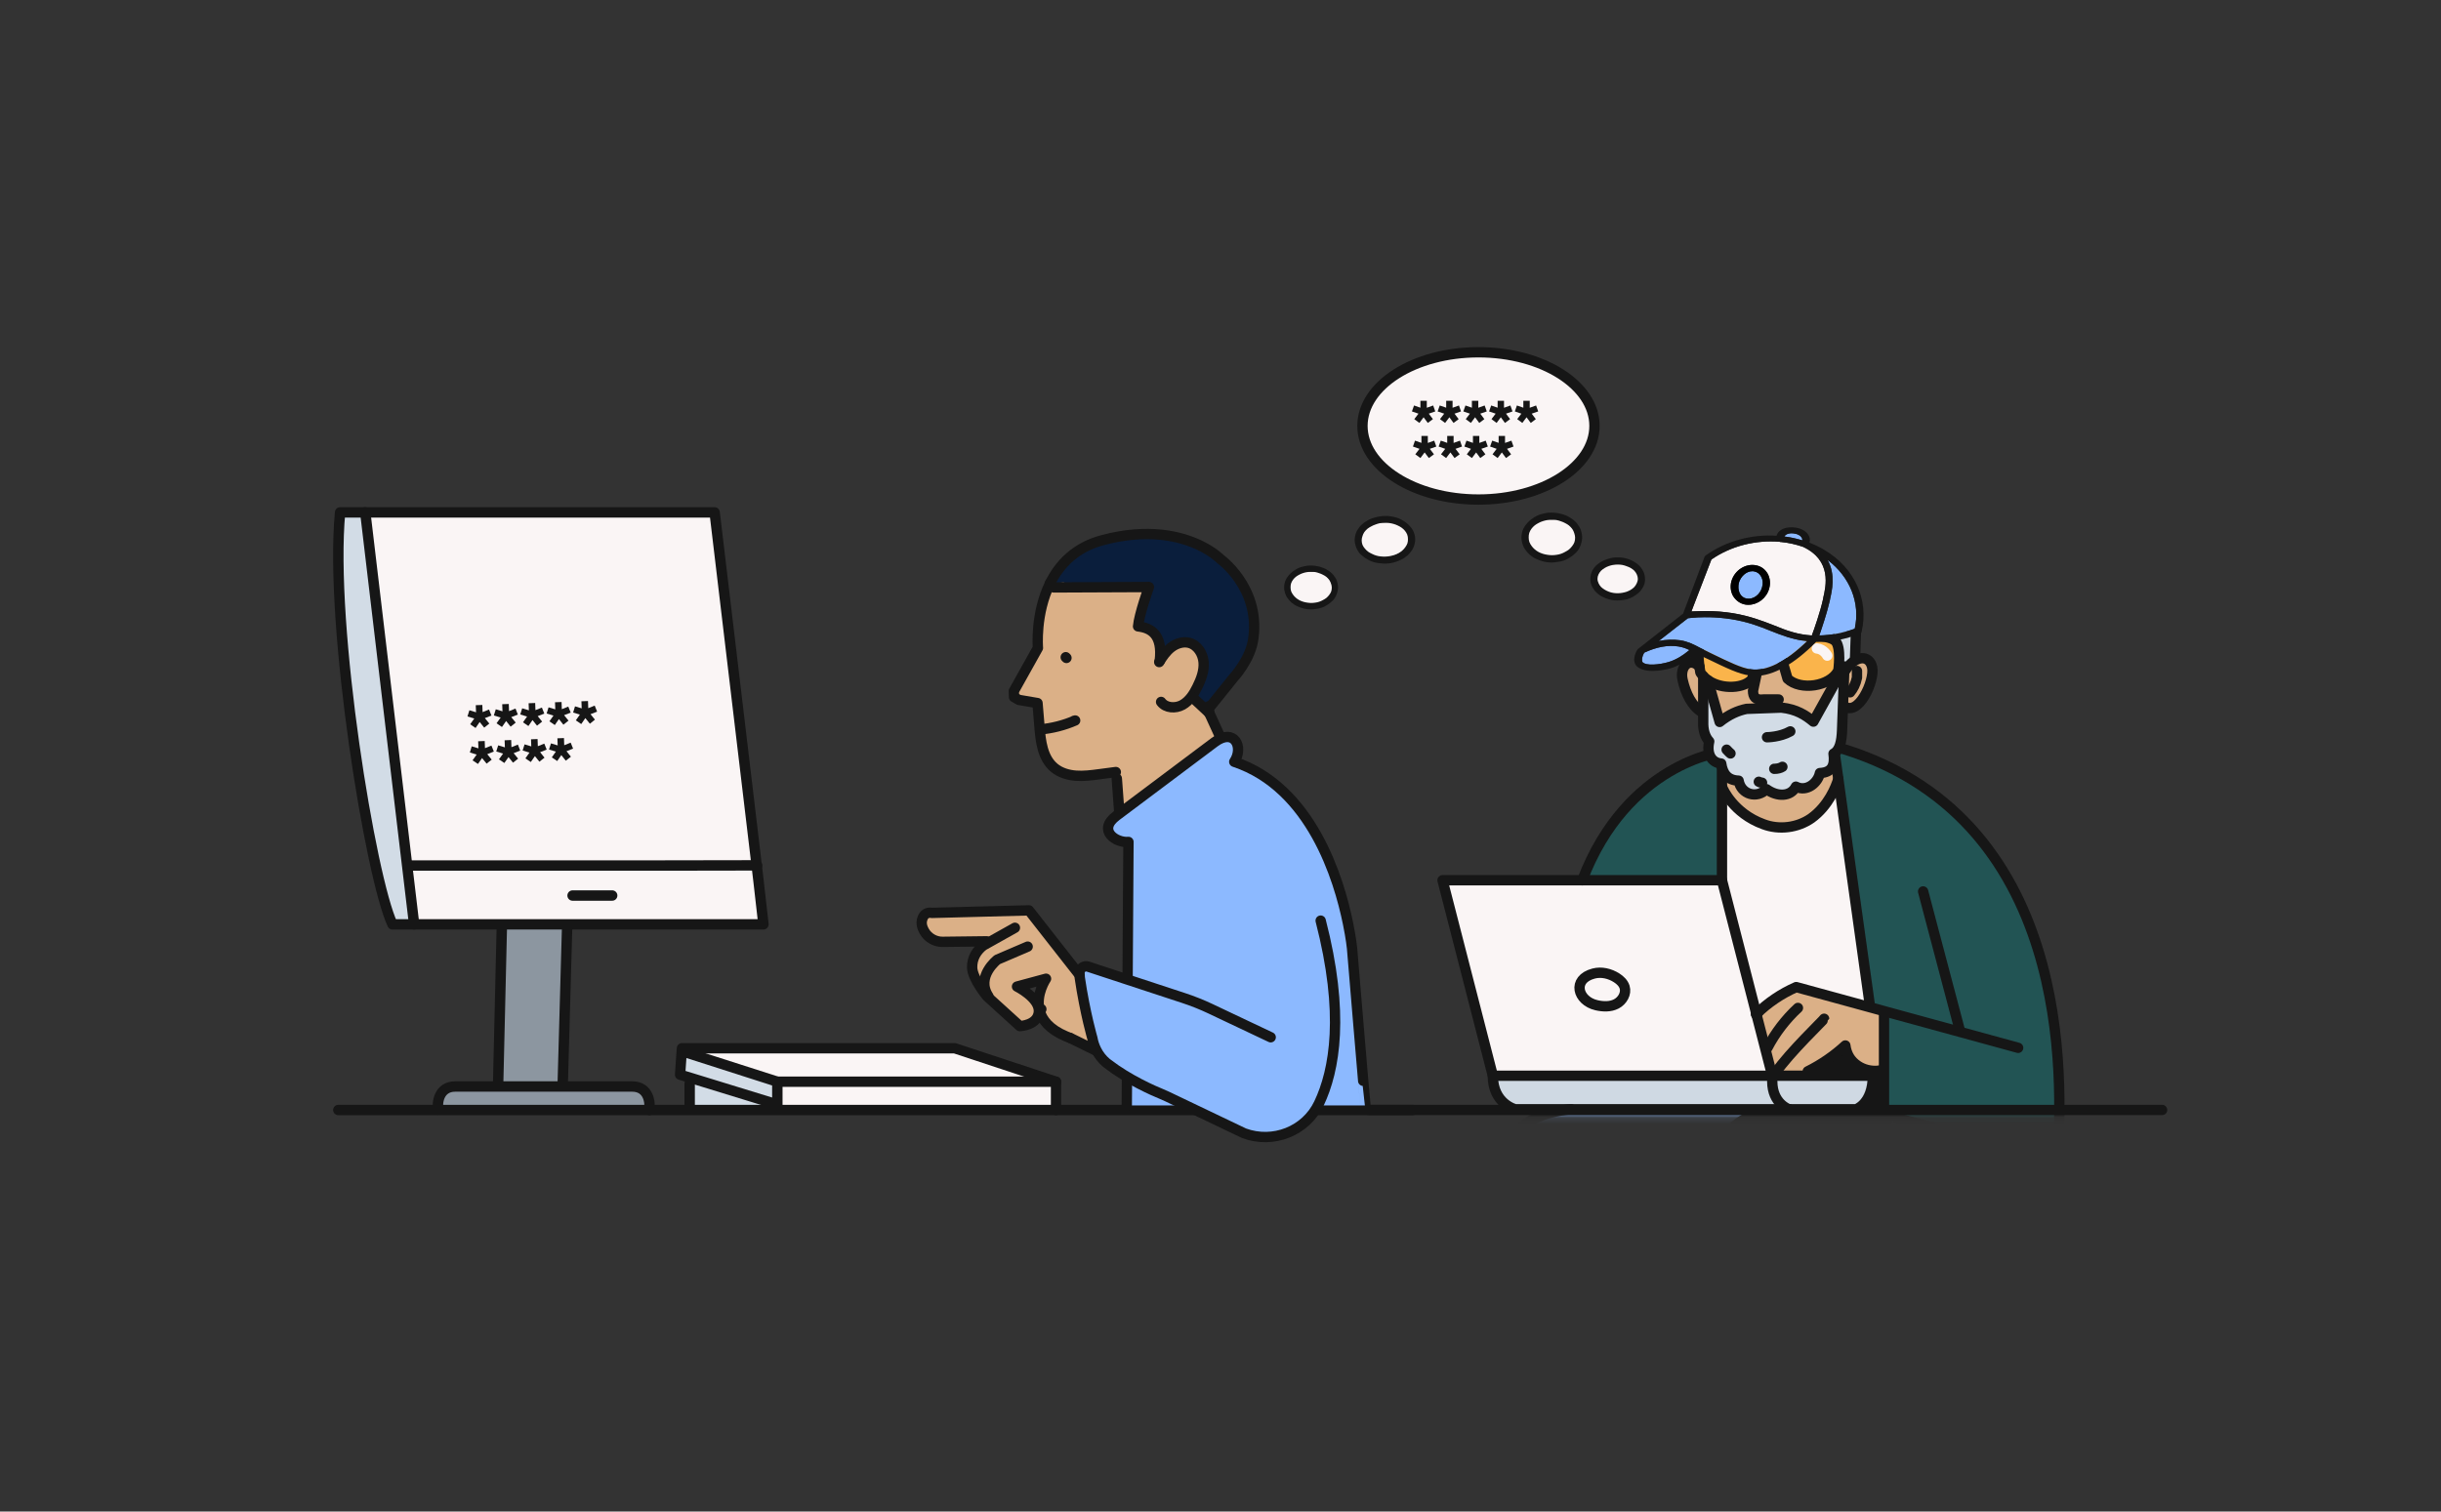 <svg width="381" height="236" viewBox="0 0 381 236" fill="none" xmlns="http://www.w3.org/2000/svg">
<rect x="0" y="0" width="381" height="236" fill="#333333" stroke="none"/>
<ellipse cx="231" cy="66.5" rx="18" ry="11.5" fill="#FAF5F5"/>
<ellipse cx="216" cy="84" rx="4" ry="3" fill="#FAF5F5"/>
<ellipse cx="204.5" cy="92" rx="3.5" ry="3" fill="#FAF5F5"/>
<ellipse cx="252.5" cy="90.5" rx="3.5" ry="2.5" fill="#FAF5F5"/>
<ellipse cx="242" cy="84" rx="4" ry="3" fill="#FAF5F5"/>
<path d="M121.33 172.956V173.305H107.645V172.956V169.195L107.913 168.326L121.127 172.387H121.33V172.956Z" fill="#D2DCE6"/>
<path d="M121.329 168.887V172.387H121.126L107.912 168.326L106.149 167.79L106.401 164.168L106.653 164.184L121.329 168.887Z" fill="#D2DCE6"/>
<path d="M164.83 168.887V173.305H121.33V172.956V172.387V168.887H164.83Z" fill="#FAF5F5"/>
<path d="M164.83 168.886H121.33L106.654 164.184L106.402 164.168L106.443 163.664H149.025L164.83 168.886Z" fill="#FAF5F5"/>
<path d="M118.414 137.74L119.161 144.319H112.233H109.983H88.518H78.333H64.64L63.552 135.158L63.722 135.133H103.421L118.105 135.109L118.414 137.74Z" fill="#FAF5F5"/>
<path d="M111.543 80.003L118.105 135.109L103.421 135.133H63.722L63.552 135.157L57.014 80.003H111.543Z" fill="#FAF5F5"/>
<path d="M101.383 172.403V173.305H68.36V172.403C68.36 172.403 68.36 169.634 71.065 169.634H98.671C101.375 169.634 101.375 172.403 101.375 172.403H101.383Z" fill="#8C96A0"/>
<path d="M88.518 144.318V144.789L87.836 169.13V169.634H77.757V169L78.334 144.416V144.318H88.518Z" fill="#8C96A0"/>
<path d="M63.552 135.157L64.64 144.319H61.262C57.891 137.196 51.394 97.806 53.083 80.003H57.014L63.552 135.157Z" fill="#D2DCE6"/>
<path d="M179.171 168.026L189.916 173.305H177.823V173.232L179.123 168.115L179.171 168.026Z" fill="#8CB9FF"/>
<path d="M154.165 147.242L154.011 146.966L147.213 147.047C146.044 147.096 144.866 146.455 144.29 145.439C143.818 144.635 143.697 143.888 144.119 143.1C144.549 142.312 145.435 142.532 145.435 142.532L160.598 142.134L171.318 155.819L171.432 156.209L178.279 158.15L197.227 163.526L197.292 163.291L194.189 150.808L194.676 150.686L208.605 147.291L208.629 147.397C210.489 156.696 209.791 163.331 208.183 167.993C208.053 168.383 207.907 168.757 207.76 169.114C207.086 170.795 206.031 172.2 204.747 173.289C201.547 175.985 196.894 176.708 192.857 174.726L189.925 173.289L179.18 168.009L167.087 162.064L166.973 162.016L166.429 161.796C163.806 160.708 162.669 159.222 162.287 157.768C161.629 155.226 163.286 152.789 163.286 152.789L158.754 154.016C158.754 154.016 162.165 155.713 162.165 157.801C162.165 157.849 162.165 157.898 162.165 157.947C162.003 160.091 159.193 160.188 159.193 160.188L154.084 155.543C154.084 155.543 151.802 152.798 151.753 151.051C151.721 149.654 152.387 148.452 153.5 147.6L154.182 147.218L154.165 147.242Z" fill="#DBB087"/>
<path d="M188.593 110.711L188.577 110.808L188.731 111.231L188.691 111.247L186.222 108.948L185.921 108.835C186.295 108.347 186.603 107.803 186.871 107.251C187.472 106.049 187.968 104.733 187.862 103.393C187.757 102.053 186.912 100.697 185.604 100.356C184.646 100.112 183.598 100.461 182.811 101.062C182.413 101.371 182.08 101.728 181.771 102.118L180.805 101.801C181.178 101.468 181.454 101.095 181.454 100.624C181.454 99.925 180.805 99.397 180.155 99.129C179.505 98.861 178.782 98.723 178.246 98.268C178.043 98.098 177.865 97.871 177.832 97.619C177.743 97.001 178.392 96.563 178.92 96.246C179.895 95.661 180.886 94.654 180.577 93.558C180.431 93.046 180.009 92.656 179.57 92.356C177.199 90.715 173.438 90.805 170.661 90.74C167.396 90.666 164.131 91.113 164.131 91.113L163.928 91.008C165.365 88.108 167.85 85.436 172.114 84.315C179.213 82.423 184.24 83.69 187.221 85.103C189.438 86.159 190.526 87.296 190.526 87.296C190.526 87.296 191.98 88.344 193.344 90.309C194.798 92.388 196.163 95.499 195.651 99.511C195.31 102.841 192.532 105.805 192.532 105.805L188.593 110.703V110.711Z" fill="#0A1E3C"/>
<path d="M180.797 101.81L181.763 102.127C182.072 101.737 182.405 101.379 182.803 101.071C183.591 100.462 184.638 100.121 185.597 100.364C186.896 100.697 187.741 102.062 187.855 103.402C187.968 104.742 187.465 106.058 186.864 107.26C186.596 107.812 186.279 108.356 185.913 108.843L186.214 108.957L188.683 111.255L188.724 111.239L188.829 111.523L192.086 118.622L192.216 118.752L183.81 126.833C183.81 126.833 180.456 129.765 174.933 129.984L174.316 121.562L174.169 120.547L171.579 120.888C170.369 121.05 169.15 121.204 167.932 121.115C166.722 121.026 165.487 120.66 164.553 119.881C162.726 118.362 162.426 115.73 162.247 113.367C162.158 112.116 162.036 111.02 161.946 109.777L159.039 109.282C158.852 109.201 158.47 108.925 158.283 108.851L158.251 107.901L162.011 101.168C162.011 101.168 161.548 95.8 163.928 91.032L164.131 91.138C164.131 91.138 167.396 90.691 170.661 90.764C173.439 90.829 177.191 90.74 179.57 92.381C180.009 92.689 180.431 93.079 180.577 93.583C180.886 94.671 179.895 95.686 178.921 96.271C178.385 96.588 177.743 97.026 177.832 97.644C177.865 97.903 178.044 98.131 178.247 98.293C178.783 98.74 179.505 98.878 180.155 99.154C180.805 99.43 181.455 99.942 181.455 100.649C181.455 101.12 181.17 101.501 180.805 101.826L180.797 101.81Z" fill="#DBB087"/>
<path d="M208.622 147.405C210.481 156.704 209.783 163.34 208.175 168.001C208.045 168.391 207.899 168.765 207.752 169.122C207.078 170.803 206.023 172.208 204.739 173.297C201.539 175.993 196.886 176.716 192.849 174.734L189.917 173.297L179.172 168.018L167.079 162.073" stroke="#161616" stroke-width="1.624" stroke-linecap="round" stroke-linejoin="round"/>
<path d="M179.123 168.115L177.823 173.231" stroke="#161616" stroke-width="1.624" stroke-linecap="round" stroke-linejoin="round"/>
<path d="M174.315 121.553L174.933 129.967" stroke="#161616" stroke-width="1.624" stroke-linecap="round" stroke-linejoin="round"/>
<path d="M162.441 157.573L162.531 157.557" stroke="#161616" stroke-width="1.624" stroke-linecap="round" stroke-linejoin="round"/>
<path d="M154.011 146.966L147.213 147.047C146.044 147.096 144.866 146.454 144.29 145.439C143.818 144.635 143.697 143.888 144.119 143.1C144.549 142.312 145.435 142.531 145.435 142.531L160.598 142.133L171.318 155.818L171.432 156.208L178.279 158.149L197.227 163.526L203.107 165.191" stroke="#161616" stroke-width="1.612" stroke-linecap="round" stroke-linejoin="round"/>
<path d="M158.413 144.854L154.166 147.234L153.484 147.616C152.371 148.477 151.705 149.671 151.737 151.068C151.778 152.814 154.068 155.559 154.068 155.559L159.177 160.204C159.177 160.204 161.987 160.107 162.149 157.963C162.149 157.914 162.149 157.865 162.149 157.817C162.149 155.729 158.738 154.032 158.738 154.032L163.27 152.806C163.27 152.806 161.605 155.242 162.271 157.784C162.653 159.238 163.79 160.716 166.413 161.813L166.958 162.032" stroke="#161616" stroke-width="1.612" stroke-linecap="round" stroke-linejoin="round"/>
<path d="M160.403 147.794L155.668 149.825C155.668 149.825 152.257 152.464 154.271 155.534" stroke="#161616" stroke-width="1.612" stroke-linecap="round" stroke-linejoin="round"/>
<path d="M188.683 111.255L188.731 111.23" stroke="#161616" stroke-width="1.624" stroke-linecap="round" stroke-linejoin="round"/>
<path d="M163.919 91.008L164.122 91.113" stroke="#161616" stroke-width="1.624" stroke-linecap="round" stroke-linejoin="round"/>
<path d="M174.162 120.538L171.571 120.88C170.361 121.042 169.142 121.196 167.924 121.107C166.714 121.018 165.48 120.652 164.546 119.872C162.718 118.354 162.418 115.722 162.239 113.359C162.15 112.108 162.028 111.012 161.939 109.769L159.031 109.274C158.844 109.192 158.462 108.916 158.276 108.843L158.243 107.893L162.003 101.16C162.003 101.16 161.541 95.792 163.92 91.024C165.358 88.125 167.843 85.453 172.107 84.332C179.205 82.44 184.233 83.707 187.213 85.12C189.43 86.176 190.519 87.313 190.519 87.313C190.519 87.313 191.973 88.36 193.337 90.326C194.791 92.405 196.155 95.516 195.644 99.528C195.302 102.858 192.525 105.822 192.525 105.822L188.586 110.719H188.578" stroke="#161616" stroke-width="1.612" stroke-linecap="round" stroke-linejoin="round"/>
<path d="M181.227 109.59C181.958 110.572 183.493 110.654 184.565 110.053C185.101 109.752 185.54 109.33 185.921 108.843C186.295 108.355 186.604 107.811 186.872 107.259C187.473 106.057 187.968 104.741 187.862 103.401C187.757 102.061 186.912 100.705 185.605 100.364C184.646 100.12 183.598 100.469 182.811 101.07C182.413 101.379 182.08 101.736 181.771 102.126C181.462 102.516 181.186 102.938 180.935 103.369" stroke="#161616" stroke-width="1.612" stroke-linecap="round" stroke-linejoin="round"/>
<path d="M166.453 102.719L166.348 102.614" stroke="#161616" stroke-width="1.624" stroke-linecap="round" stroke-linejoin="round"/>
<path d="M162.327 113.886C164.22 113.716 166.079 113.245 167.817 112.489C167.761 112.506 167.704 112.522 167.647 112.53" stroke="#161616" stroke-width="1.612" stroke-linecap="round" stroke-linejoin="round"/>
<path d="M188.658 110.28L188.593 110.711L188.577 110.808L188.731 111.231L188.837 111.515L192.094 118.613" stroke="#161616" stroke-width="1.624" stroke-linecap="round" stroke-linejoin="round"/>
<path d="M186.214 108.957L188.683 111.255" stroke="#161616" stroke-width="1.624" stroke-linecap="round" stroke-linejoin="round"/>
<path d="M57.014 80.002L63.552 135.157L64.64 144.318" stroke="#161616" stroke-width="1.624" stroke-linecap="round" stroke-linejoin="round"/>
<path d="M118.105 135.108L118.414 137.739L119.161 144.318H61.262C57.891 137.195 51.394 97.805 53.083 80.002H111.543L118.105 135.108Z" stroke="#161616" stroke-width="1.624" stroke-linecap="round" stroke-linejoin="round"/>
<path d="M95.551 139.819H89.37" stroke="#161616" stroke-width="1.624" stroke-linecap="round" stroke-linejoin="round"/>
<path d="M63.723 135.133H103.421L118.105 135.108H118.17" stroke="#161616" stroke-width="1.624" stroke-linecap="round" stroke-linejoin="round"/>
<path d="M88.518 144.789L87.836 169.13" stroke="#161616" stroke-width="1.624" stroke-linecap="round" stroke-linejoin="round"/>
<path d="M78.334 144.416L77.757 169" stroke="#161616" stroke-width="1.624" stroke-linecap="round" stroke-linejoin="round"/>
<path d="M68.36 173.24V172.403C68.36 172.403 68.36 169.634 71.065 169.634H98.671C101.375 169.634 101.375 172.403 101.375 172.403V173.305" stroke="#161616" stroke-width="1.624" stroke-linecap="round" stroke-linejoin="round"/>
<path d="M164.829 173.305V168.886L149.024 163.664H106.442L106.401 164.168L106.149 167.79L107.912 168.326L121.126 172.387" stroke="#161616" stroke-width="1.612" stroke-linecap="round" stroke-linejoin="round"/>
<path d="M164.829 168.887H121.329L106.653 164.184" stroke="#161616" stroke-width="1.612" stroke-linecap="round" stroke-linejoin="round"/>
<path d="M121.33 168.887V172.387V172.956" stroke="#161616" stroke-width="1.624" stroke-linecap="round" stroke-linejoin="round"/>
<path d="M107.645 169.195V172.956" stroke="#161616" stroke-width="1.624" stroke-linecap="round" stroke-linejoin="round"/>
<path d="M204.739 173.305H212.382H220.463" stroke="#161616" stroke-width="1.624" stroke-linecap="round" stroke-linejoin="round"/>
<path d="M52.807 173.305H68.36H101.382H107.644H121.329H164.829H177.824H189.917" stroke="#161616" stroke-width="1.624" stroke-linecap="round" stroke-linejoin="round"/>
<mask id="mask0_22036_6014" style="mask-type:luminance" maskUnits="userSpaceOnUse" x="198" y="81" width="144" height="94">
<path d="M341.771 81.726H198.631V174.099H341.771V81.726Z" fill="white"/>
</mask>
<g mask="url(#mask0_22036_6014)">
<path d="M289.177 98.647H286.333V103.587H289.177V98.647Z" fill="#D2DCE6"/>
<path d="M308.132 134.243H301.154V138.605H308.132V134.243Z" fill="#89939D"/>
<path d="M301.277 135.108L301.028 138.595" stroke="#161616" stroke-width="1.612" stroke-linecap="round" stroke-linejoin="round"/>
<path d="M304.766 135.108L304.515 138.595" stroke="#161616" stroke-width="1.612" stroke-linecap="round" stroke-linejoin="round"/>
<path d="M308.257 135.108L308.008 138.595" stroke="#161616" stroke-width="1.612" stroke-linecap="round" stroke-linejoin="round"/>
<path d="M294.197 157.897L291.649 157.198L291.805 156.623L286.928 121.618L286.247 116.741L286.212 116.497C323.719 126.965 321.976 168.825 321.104 181.037L310.565 178.315L294.235 174.102L294.062 174.059V158.367L294.192 157.897H294.197Z" fill="#225454"/>
<path d="M287.94 195.858L276.357 226.563L273.13 235.122L267.565 233.735L255.684 230.76L254.777 230.516L254.813 230.375L264.042 196.006H264.049L268.768 178.422C268.768 178.422 270.512 173.188 279.236 173.188H289.704C289.704 173.188 292.302 172.323 292.32 167.989L292.991 167.187C293.28 167.162 293.576 167.117 293.855 167.039H294.064V174.062L294.237 174.105L295.808 185.402H308.892C307.148 194.998 300.17 195.87 300.17 195.87H287.958L287.94 195.863V195.858Z" fill="#161616"/>
<path d="M282.156 167.265V167.953H276.618L276.565 167.745L274.141 158.325V158.317C275.937 156.556 278.058 155.123 280.36 154.113L291.647 157.201L294.195 157.9L294.064 158.37V167.041H293.855C293.577 167.119 293.28 167.164 292.991 167.19C291.926 167.26 290.838 166.981 289.956 166.388C288.822 165.629 288.212 164.581 288.028 163.23C286.275 164.843 284.295 166.205 282.159 167.267L282.156 167.265Z" fill="#DBB087"/>
<path d="M292.991 167.188L292.32 167.99V167.954H282.158V167.266C284.297 166.201 286.277 164.841 288.028 163.228C288.211 164.58 288.822 165.628 289.955 166.387C290.837 166.98 291.928 167.258 292.991 167.188Z" fill="#161616"/>
<path d="M292.319 167.989C292.301 172.323 289.703 173.188 289.703 173.188H279.235C279.235 173.188 276.619 172.316 276.619 168.826V167.954H292.321V167.989H292.319Z" fill="#CFD9E3"/>
<path d="M286.929 121.619L291.807 156.624L291.651 157.2L280.364 154.111C278.062 155.124 275.941 156.554 274.145 158.315L268.772 137.432V123.092H268.896C268.896 123.092 270.519 126.964 275.238 128.682C277.68 129.615 280.585 129.25 282.723 127.75C285.419 125.795 286.553 122.865 286.937 121.619H286.929Z" fill="#FAF5F5"/>
<path d="M286.249 116.741L286.93 121.618C286.546 122.865 285.412 125.797 282.716 127.75C280.578 129.25 277.673 129.616 275.231 128.682C270.512 126.963 268.889 123.091 268.889 123.091H268.766V117.369L286.212 116.751L286.247 116.744L286.249 116.741Z" fill="#DBB087"/>
<path d="M279.236 173.188H236.494C236.494 173.188 233.004 172.316 233.004 167.954H275.745L276.565 167.745L276.617 167.954V168.826C276.617 172.316 279.233 173.188 279.233 173.188H279.236Z" fill="#CFD9E3"/>
<path d="M256.501 195.754L253.3 222.447L252.192 231.631H234.746V180.165C234.746 180.165 235.618 174.059 245.214 173.188H279.234C270.512 173.188 268.766 178.422 268.766 178.422L264.047 196.006H264.04L263.534 195.865H257.429L256.504 195.752L256.501 195.754Z" fill="#8CB9FF"/>
<path d="M274.141 158.325L276.566 167.745L275.747 167.953H233.005L225.155 137.431H268.769L274.141 158.315V158.322V158.325ZM252.28 156.737C253.222 156.249 253.886 155.123 253.572 154.111C253.381 153.5 252.883 153.03 252.343 152.681C251.288 152 249.953 151.678 248.74 152C245.312 152.89 246.219 156.267 249.185 156.945C250.215 157.181 251.348 157.224 252.28 156.737Z" fill="#FAF5F5"/>
<path d="M268.768 123.091V137.431H246.96C253.938 119.113 268.768 117.369 268.768 117.369V123.091Z" fill="#225454"/>
<path d="M253.574 154.11C253.888 155.123 253.225 156.249 252.283 156.736C251.35 157.223 250.215 157.181 249.187 156.945C246.222 156.264 245.315 152.889 248.742 151.999C249.956 151.678 251.29 151.999 252.346 152.68C252.886 153.03 253.383 153.5 253.574 154.11Z" fill="#FAF5F5"/>
<path d="M234.746 238.609V180.165C234.746 180.165 235.618 174.059 245.214 173.188" stroke="#161616" stroke-width="1.612" stroke-linecap="round" stroke-linejoin="round"/>
<path d="M252.639 238.471L254.322 232.199L254.777 230.516L254.812 230.375L264.041 196.006H264.049L268.768 178.422C268.768 178.422 270.512 173.188 279.236 173.188" stroke="#161616" stroke-width="1.612" stroke-linecap="round" stroke-linejoin="round"/>
<path d="M274.141 158.315L268.769 137.431H225.155L233.005 167.953C233.005 172.316 236.495 173.187 236.495 173.187H289.705C289.705 173.187 292.303 172.323 292.321 167.989V167.953H276.619L276.566 167.745L274.141 158.325" stroke="#161616" stroke-width="1.612" stroke-linecap="round" stroke-linejoin="round"/>
<path d="M276.619 168.826C276.619 172.316 279.234 173.187 279.234 173.187" stroke="#161616" stroke-width="1.612" stroke-linecap="round" stroke-linejoin="round"/>
<path d="M233.004 167.954H275.745" stroke="#161616" stroke-width="1.612" stroke-linecap="round" stroke-linejoin="round"/>
<path d="M249.187 156.945C250.217 157.181 251.35 157.223 252.283 156.736C253.225 156.249 253.888 155.123 253.574 154.11C253.383 153.5 252.886 153.03 252.346 152.68C251.29 151.999 249.956 151.678 248.742 151.999C245.315 152.889 246.222 156.266 249.187 156.945Z" stroke="#161616" stroke-width="1.612" stroke-linecap="round" stroke-linejoin="round"/>
<path d="M274.141 158.325V158.317C275.937 156.556 278.058 155.123 280.36 154.113L291.647 157.201L294.195 157.9L314.998 163.596" stroke="#161616" stroke-width="1.612" stroke-linecap="round" stroke-linejoin="round"/>
<path d="M274.377 158.141C274.299 158.201 274.221 158.272 274.141 158.324C274.123 158.342 274.106 158.36 274.088 158.367" stroke="#161616" stroke-width="1.612" stroke-linecap="round" stroke-linejoin="round"/>
<path d="M282.158 167.266C284.297 166.201 286.277 164.841 288.028 163.228C288.211 164.58 288.822 165.628 289.955 166.387C290.837 166.98 291.928 167.258 292.991 167.188C293.28 167.163 293.576 167.118 293.855 167.04" stroke="#161616" stroke-width="1.612" stroke-linecap="round" stroke-linejoin="round"/>
<path d="M277.169 167.449C279.272 164.371 284.715 159.179 284.715 159.056" stroke="#161616" stroke-width="1.612" stroke-linecap="round" stroke-linejoin="round"/>
<path d="M275.876 163.577C277.09 161.257 278.71 159.144 280.63 157.365" stroke="#161616" stroke-width="1.612" stroke-linecap="round" stroke-linejoin="round"/>
<path d="M305.927 160.976L300.168 139.178" stroke="#161616" stroke-width="1.612" stroke-linecap="round" stroke-linejoin="round"/>
<path d="M294.229 174.059L294.239 174.104L295.809 185.399H308.893H312.383L310.541 178.421" stroke="#161616" stroke-width="1.612" stroke-linecap="round" stroke-linejoin="round"/>
<path d="M294.064 158.367V174.059L294.237 174.102L310.567 178.315L321.106 181.037C321.978 168.825 323.721 126.963 286.214 116.497L286.249 116.741L286.93 121.618L291.807 156.623" stroke="#161616" stroke-width="1.612" stroke-linecap="round" stroke-linejoin="round"/>
<path d="M246.962 137.435C253.94 119.117 268.77 117.373 268.77 117.373V137.435" stroke="#161616" stroke-width="1.612" stroke-linecap="round" stroke-linejoin="round"/>
<path d="M268.891 123.092C268.891 123.092 270.514 126.964 275.233 128.682C277.675 129.615 280.58 129.25 282.718 127.75C285.414 125.795 286.548 122.865 286.932 121.619" stroke="#161616" stroke-width="1.612" stroke-linecap="round" stroke-linejoin="round"/>
<path d="M265.257 104.078C263.686 102.522 262.154 104.063 262.626 106.141C263.129 108.357 264.088 110.234 265.586 111.164H265.85V105.565C265.689 105.392 265.541 105.203 265.41 105.002C265.41 105.002 265.335 104.625 265.259 104.078H265.257Z" fill="#DBB087"/>
<path d="M266.575 106.197C268.799 107.748 272.372 107.489 273.501 105.981L274.415 102.559C274.398 102.313 274.352 102.074 274.285 101.845C273.948 100.674 273.048 99.757 272.139 99.526C272.139 99.526 266.794 98.782 265.578 100.049C265.281 100.358 265.151 100.946 265.111 101.609C265.06 102.441 265.156 103.393 265.249 104.077C265.324 104.627 265.4 105.001 265.4 105.001C265.53 105.205 265.678 105.391 265.839 105.564C266.06 105.8 266.307 106.011 266.57 106.197H266.575Z" fill="#FAB44B"/>
<path d="M265.845 112.649C265.8 114.011 266.121 115.041 266.782 115.76C266.355 117.634 267.079 119.067 268.657 119.215C268.87 120.705 269.597 121.831 271.371 121.881C271.75 124.049 274.235 124.743 275.715 123.213C277.414 124.451 279.514 124.399 280.306 122.818C282.035 123.705 283.761 122.177 284.057 120.695C285.99 120.604 286.427 119.449 286.181 117.672C287.168 117.142 287.449 115.74 287.515 114.031L287.656 110.167L287.857 104.669L287.862 104.553L287.623 104.42L287.281 105.036L283.042 112.667C281.811 111.652 280.429 110.734 278.037 110.476L272.607 110.674C271.26 110.953 269.875 111.541 268.41 112.717L266.576 106.196C266.31 106.013 266.064 105.802 265.845 105.563V112.647V112.649Z" fill="#D2DCE6"/>
<path d="M266.575 106.197L268.409 112.718C269.874 111.542 271.259 110.954 272.606 110.675L278.036 110.476C280.428 110.735 281.81 111.652 283.041 112.667L287.28 105.036L286.868 104.808C285.579 107.162 281.028 107.873 279.008 105.966L277.978 102.41C277.998 102.207 278.031 102.013 278.071 101.83L277.92 101.8H274.43L274.287 101.843C274.355 102.071 274.397 102.31 274.417 102.556L273.503 105.978C272.377 107.486 268.804 107.745 266.578 106.195L266.575 106.197Z" fill="#DBB087"/>
<path d="M277.979 102.411L279.009 105.966C281.029 107.874 285.58 107.16 286.869 104.808C286.894 104.763 286.916 104.715 286.941 104.667C286.941 104.667 287.446 101.054 286.467 100.087C285.26 98.893 280.155 99.247 280.155 99.247C279.094 99.73 278.358 100.546 278.074 101.831C278.034 102.014 278.001 102.207 277.981 102.411H277.979Z" fill="#FAB44B"/>
<path d="M287.856 104.67L287.655 110.168L287.761 110.173C290.02 112.085 292.651 106.304 292.218 104.211C291.801 102.19 289.572 102.251 288.025 104.678L287.856 104.673V104.67Z" fill="#DBB087"/>
<path d="M274.798 102.296L273.617 107.842C273.617 108.766 273.989 109.369 275.253 109.206H277.617" stroke="#161616" stroke-width="1.612" stroke-linecap="round" stroke-linejoin="round"/>
<path d="M265.845 105.566V112.649C265.8 114.011 266.121 115.041 266.782 115.76C266.355 117.635 267.079 119.067 268.657 119.215C268.87 120.705 269.597 121.831 271.371 121.881C271.75 124.05 274.235 124.743 275.715 123.213C277.414 124.452 279.514 124.399 280.306 122.818C282.035 123.705 283.761 122.178 284.057 120.695C285.99 120.605 286.427 119.449 286.181 117.672C287.168 117.142 287.449 115.74 287.515 114.031L287.656 110.167L287.857 104.669L287.862 104.553" stroke="#161616" stroke-width="1.612" stroke-linecap="round" stroke-linejoin="round"/>
<path d="M269.499 117.043C269.73 117.324 270.102 117.636 270.102 117.636" stroke="#161616" stroke-width="1.612" stroke-linecap="round" stroke-linejoin="round"/>
<path d="M274.519 122.056C274.634 122.144 274.971 122.194 274.971 122.194C274.971 122.194 275.011 122.199 275.029 122.202" stroke="#161616" stroke-width="1.612" stroke-linecap="round" stroke-linejoin="round"/>
<path d="M276.931 120.035C277.443 120.047 277.946 119.899 278.204 119.723" stroke="#161616" stroke-width="1.612" stroke-linecap="round" stroke-linejoin="round"/>
<path d="M266.575 106.197L268.409 112.718C269.874 111.542 271.259 110.954 272.606 110.675L278.036 110.476C280.428 110.735 281.81 111.652 283.041 112.668L287.28 105.036L287.622 104.421L287.83 104.046" stroke="#161616" stroke-width="1.612" stroke-linecap="round" stroke-linejoin="round"/>
<path d="M265.257 104.078C263.686 102.522 262.154 104.063 262.626 106.141C263.129 108.357 264.088 110.234 265.586 111.164" stroke="#161616" stroke-width="1.612" stroke-linecap="round" stroke-linejoin="round"/>
<path d="M288.025 104.675C289.575 102.248 291.801 102.187 292.218 104.208C292.651 106.301 290.022 112.083 287.761 110.17" stroke="#161616" stroke-width="1.612" stroke-linecap="round" stroke-linejoin="round"/>
<path d="M289.846 104.759V105.789C289.635 106.816 289.245 107.527 288.771 108.092" stroke="#161616" stroke-width="1.612" stroke-linecap="round" stroke-linejoin="round"/>
<path d="M266.043 95.889V99.278C265.221 99.469 264.817 100.334 265.023 101.278L265.116 101.608" stroke="#161616" stroke-width="1.612" stroke-linecap="round" stroke-linejoin="round"/>
<path d="M285.392 99.343L285.773 96.123" stroke="#161616" stroke-width="1.612" stroke-linecap="round" stroke-linejoin="round"/>
<path d="M289.767 96.214L289.541 102.825" stroke="#161616" stroke-width="1.612" stroke-linecap="round" stroke-linejoin="round"/>
<path d="M264.76 103.254L263.795 95.575" stroke="#161616" stroke-width="1.612" stroke-linecap="round" stroke-linejoin="round"/>
<path d="M274.286 101.845C273.95 100.674 273.05 99.757 272.141 99.526C272.141 99.526 266.796 98.782 265.58 100.049C265.283 100.358 265.153 100.946 265.113 101.609C265.062 102.441 265.158 103.393 265.251 104.077C265.326 104.627 265.401 105.001 265.401 105.001C265.532 105.205 265.68 105.391 265.841 105.564C266.062 105.8 266.309 106.011 266.572 106.197C268.796 107.748 272.369 107.489 273.497 105.981L274.412 102.559C274.395 102.313 274.349 102.074 274.281 101.845H274.286Z" stroke="#161616" stroke-width="1.612" stroke-linecap="round" stroke-linejoin="round"/>
<path d="M278.072 101.831C278.356 100.544 279.092 99.727 280.153 99.247C280.153 99.247 285.258 98.893 286.465 100.087C287.442 101.054 286.939 104.667 286.939 104.667C286.917 104.715 286.892 104.76 286.867 104.808C285.578 107.163 281.027 107.874 279.007 105.966L277.977 102.411C277.997 102.207 278.029 102.014 278.07 101.831H278.072Z" stroke="#161616" stroke-width="1.612" stroke-linecap="round" stroke-linejoin="round"/>
<path d="M277.922 101.8H274.433" stroke="#161616" stroke-width="1.612" stroke-linecap="round" stroke-linejoin="round"/>
<path d="M271.966 102.43C271.966 102.43 271.431 101.411 270.343 101.31" stroke="#FAF5F5" stroke-width="1.612" stroke-linecap="round" stroke-linejoin="round"/>
<path d="M285.204 102.363C285.204 102.363 284.669 101.34 283.581 101.24" stroke="#FAF5F5" stroke-width="1.612" stroke-linecap="round" stroke-linejoin="round"/>
<path d="M275.801 115.105C275.801 115.105 277.808 115.105 279.438 114.191" stroke="#161616" stroke-width="1.612" stroke-linecap="round" stroke-linejoin="round"/>
<path d="M256.629 101.907C256.272 102.545 256.227 103.068 256.36 103.364C256.898 104 259.038 103.776 260.425 103.364C261.541 103.027 262.614 102.392 263.687 101.495C263.106 101.196 262.614 101.045 261.988 100.934C260.337 100.673 258.551 101.01 256.629 101.907Z" fill="#8CB9FF"/>
<path d="M273.822 89.225C273.734 89.187 273.598 89.187 273.51 89.187C272.618 89.187 271.724 89.936 271.413 90.983C271.279 91.581 271.325 92.144 271.546 92.629C271.769 93.078 272.171 93.377 272.616 93.45C273.641 93.636 274.714 92.852 275.025 91.692C275.203 91.094 275.158 90.534 274.892 90.046C274.668 89.597 274.266 89.297 273.822 89.225Z" fill="#8CB9FF"/>
<path d="M281.188 83.913C281.009 83.614 280.61 83.388 280.118 83.315C279.404 83.166 278.733 83.352 278.51 83.764C279.492 83.877 280.429 84.101 281.323 84.362C281.323 84.176 281.278 84.026 281.19 83.913H281.188Z" fill="#8CB9FF"/>
<path d="M270.203 96.667C268.014 96.33 265.738 96.257 263.459 96.519L258.903 100.074C260.064 99.848 261.182 99.813 262.253 99.961C263.414 100.147 264.173 100.521 265.379 101.157C265.826 101.381 266.361 101.645 267.029 101.979C269.886 103.363 271.809 104.298 273.236 104.484C275.693 104.858 278.729 103.323 282.036 100.107C279.802 99.846 278.151 99.207 276.364 98.499C274.62 97.787 272.791 97.079 270.201 96.667H270.203Z" fill="#8CB9FF"/>
<path d="M285.257 87.428C286.551 89.709 285.928 92.29 285.659 93.489L285.614 93.75C285.166 95.697 284.362 98.089 283.963 99.213C285.792 99.175 287.624 98.838 289.501 98.165C290.393 94.124 288.742 90.046 285.259 87.428H285.257Z" fill="#8CB9FF"/>
<path d="M281.414 85.371C285.975 87.507 284.992 91.547 284.588 93.301L284.545 93.567C284.098 95.588 283.161 98.243 282.799 99.216C280.482 99.065 278.831 98.429 276.904 97.643C275.165 96.972 273.203 96.186 270.474 95.731C269.044 95.507 267.66 95.399 266.232 95.399C265.474 95.399 264.752 95.434 263.996 95.472L267.127 87.356C270.208 85.22 274.047 84.29 277.756 84.584C277.841 84.627 277.929 84.627 278.022 84.627C279.183 84.735 280.301 84.994 281.414 85.371ZM276.145 91.879C276.369 91.092 276.276 90.271 275.922 89.6C275.517 88.894 274.889 88.401 274.045 88.25C272.436 87.954 270.74 89.037 270.25 90.725C270.027 91.512 270.112 92.334 270.474 93.004C270.921 93.756 271.592 94.238 272.394 94.389C272.575 94.424 272.755 94.424 272.926 94.424C274.356 94.424 275.741 93.379 276.145 91.876V91.879Z" fill="#FAF5F5"/>
<path d="M284.765 85.858C284.006 85.408 283.202 85.037 282.398 84.697C282.398 84.66 282.443 84.622 282.443 84.584C282.576 84.172 282.443 83.763 282.174 83.388C281.818 82.901 281.147 82.526 280.343 82.378C278.913 82.117 277.574 82.639 277.305 83.612V83.649C273.463 83.386 269.445 84.433 266.229 86.718C266.141 86.793 266.095 86.866 266.05 86.944L262.701 95.809L255.776 101.234C255.776 101.234 255.776 101.271 255.73 101.271L255.597 101.384C255.15 102.095 254.793 103.143 255.374 103.93C255.957 104.525 256.894 104.751 257.921 104.751C258.992 104.751 260.155 104.528 260.869 104.304C262.163 103.892 263.46 103.108 264.754 102.023C265.201 102.249 265.781 102.545 266.452 102.844C269.533 104.342 271.41 105.239 273.063 105.463C273.332 105.5 273.644 105.538 273.955 105.538C276.769 105.538 280.031 103.706 283.468 100.226H283.737C285.881 100.226 288.069 99.814 290.258 98.954C290.436 98.879 290.569 98.769 290.569 98.618C291.73 93.68 289.499 88.665 284.762 85.861L284.765 85.858ZM280.116 83.313C280.609 83.388 281.008 83.612 281.187 83.911C281.275 84.024 281.32 84.172 281.32 84.361C280.428 84.099 279.488 83.873 278.506 83.763C278.732 83.353 279.4 83.165 280.114 83.313H280.116ZM260.424 103.364C259.04 103.776 256.896 104 256.359 103.364C256.225 103.065 256.271 102.543 256.627 101.907C258.547 101.01 260.334 100.673 261.987 100.935C262.613 101.048 263.103 101.196 263.686 101.495C262.615 102.392 261.542 103.03 260.424 103.364ZM273.239 104.488C271.809 104.302 269.89 103.364 267.033 101.982C266.362 101.646 265.827 101.384 265.382 101.161C264.176 100.525 263.417 100.151 262.256 99.965C261.185 99.816 260.067 99.852 258.906 100.078L263.462 96.522C265.741 96.261 268.018 96.336 270.206 96.671C272.797 97.083 274.626 97.794 276.37 98.502C278.156 99.213 279.807 99.849 282.041 100.11C278.734 103.329 275.699 104.862 273.242 104.488H273.239ZM282.8 99.216C280.478 99.068 278.825 98.429 276.905 97.645C275.164 96.972 273.199 96.188 270.475 95.736C269.043 95.51 267.658 95.399 266.229 95.399C265.47 95.399 264.754 95.437 263.995 95.474L267.121 87.356C270.201 85.222 274.043 84.288 277.749 84.589C277.837 84.627 277.928 84.627 278.018 84.627C279.179 84.74 280.297 85.001 281.413 85.376C285.969 87.509 284.986 91.549 284.584 93.306L284.539 93.567C284.092 95.588 283.154 98.243 282.797 99.216H282.8ZM289.496 98.165C287.622 98.839 285.79 99.176 283.958 99.213C284.36 98.09 285.164 95.698 285.609 93.751L285.654 93.489C285.923 92.293 286.546 89.71 285.252 87.429C288.735 90.047 290.386 94.125 289.494 98.165H289.496Z" fill="#161616"/>
<path d="M274.047 88.253C272.439 87.954 270.743 89.039 270.251 90.723C270.027 91.509 270.117 92.331 270.474 93.004C270.921 93.753 271.59 94.238 272.394 94.389C272.572 94.426 272.751 94.426 272.929 94.426C274.359 94.426 275.743 93.379 276.145 91.881C276.369 91.094 276.279 90.273 275.922 89.599C275.52 88.888 274.894 88.403 274.047 88.253ZM275.027 91.692C274.716 92.853 273.643 93.637 272.618 93.451C272.17 93.376 271.771 93.077 271.547 92.63C271.324 92.145 271.281 91.585 271.414 90.984C271.726 89.936 272.62 89.187 273.512 89.187C273.6 89.187 273.736 89.187 273.824 89.225C274.271 89.3 274.67 89.599 274.894 90.047C275.163 90.534 275.206 91.094 275.027 91.692Z" fill="black"/>
</g>
<path d="M256.661 89.653C256.596 89.417 256.493 89.183 256.36 88.967C256.237 88.761 256.086 88.552 255.907 88.367C255.739 88.188 255.541 88.037 255.335 87.887C255.136 87.746 254.92 87.623 254.686 87.51C254.46 87.407 254.234 87.311 253.99 87.236C253.754 87.171 253.51 87.105 253.256 87.067C253.013 87.03 252.759 87.03 252.505 87.03C252.251 87.03 251.998 87.03 251.754 87.067C251.5 87.105 251.256 87.18 251.02 87.246C250.776 87.321 250.54 87.407 250.314 87.51H250.296C250.06 87.623 249.844 87.746 249.648 87.887C249.442 88.037 249.234 88.178 249.065 88.356C248.887 88.545 248.736 88.741 248.613 88.957C248.482 89.173 248.387 89.409 248.321 89.643C248.256 89.879 248.229 90.133 248.229 90.387C248.229 90.641 248.246 90.894 248.321 91.131C248.387 91.367 248.5 91.6 248.631 91.817C248.761 92.023 248.902 92.231 249.083 92.417C249.251 92.596 249.44 92.756 249.656 92.907C249.854 93.048 250.078 93.161 250.314 93.264C250.54 93.367 250.766 93.462 251.01 93.538C251.246 93.603 251.49 93.668 251.744 93.706C251.988 93.744 252.241 93.744 252.495 93.744C252.749 93.744 253.003 93.726 253.246 93.689C253.5 93.651 253.754 93.623 253.99 93.558C254.234 93.483 254.47 93.379 254.686 93.276C254.922 93.163 255.128 93.033 255.324 92.892C255.531 92.741 255.739 92.591 255.907 92.422C256.086 92.234 256.227 92.038 256.36 91.822C256.493 91.606 256.603 91.379 256.679 91.146C256.744 90.909 256.764 90.656 256.764 90.402C256.764 90.148 256.727 89.904 256.661 89.658V89.653ZM255.468 91.063C255.375 91.269 255.252 91.477 255.083 91.656C254.922 91.817 254.736 91.965 254.528 92.088C254.329 92.201 254.113 92.314 253.89 92.389C253.674 92.465 253.437 92.513 253.204 92.558C252.978 92.596 252.744 92.623 252.498 92.623C252.251 92.623 252.018 92.606 251.792 92.568C251.548 92.53 251.322 92.465 251.106 92.379C250.869 92.294 250.663 92.181 250.467 92.07C250.261 91.94 250.063 91.806 249.905 91.648C249.736 91.47 249.603 91.271 249.51 91.065C249.417 90.849 249.342 90.623 249.342 90.379C249.342 90.135 249.397 89.899 249.502 89.683C249.595 89.477 249.739 89.279 249.907 89.1C250.068 88.939 250.264 88.809 250.47 88.678C250.668 88.565 250.874 88.452 251.108 88.377C251.324 88.301 251.55 88.236 251.794 88.198L251.776 88.208C252.003 88.171 252.236 88.143 252.483 88.143C252.729 88.143 252.962 88.16 253.189 88.198C253.432 88.236 253.659 88.321 253.875 88.397C254.111 88.482 254.327 88.565 254.523 88.678C254.729 88.809 254.938 88.942 255.086 89.1C255.254 89.279 255.387 89.485 255.48 89.693C255.583 89.909 255.641 90.146 255.641 90.379C255.641 90.613 255.566 90.849 255.473 91.065L255.468 91.063Z" fill="#161616"/>
<path d="M246.626 82.46C246.513 82.234 246.362 82.038 246.204 81.83L246.222 81.82C246.071 81.621 245.892 81.443 245.704 81.275C245.515 81.114 245.319 80.965 245.093 80.832C244.887 80.702 244.661 80.579 244.425 80.475C244.199 80.382 243.955 80.307 243.711 80.239C243.475 80.174 243.221 80.126 242.968 80.088C242.724 80.061 242.47 80.033 242.216 80.033C241.962 80.033 241.709 80.033 241.465 80.071C241.211 80.109 240.967 80.164 240.721 80.232C240.477 80.297 240.231 80.372 240.008 80.468C239.771 80.571 239.555 80.712 239.349 80.845C239.133 80.975 238.927 81.126 238.749 81.297C238.56 81.466 238.382 81.644 238.231 81.842C238.07 82.041 237.922 82.247 237.809 82.473C237.696 82.699 237.61 82.933 237.555 83.187C237.5 83.43 237.47 83.677 237.47 83.938C237.47 84.199 237.507 84.436 237.573 84.682C237.628 84.925 237.703 85.172 237.816 85.395C237.93 85.621 238.07 85.828 238.231 86.026C238.382 86.225 238.55 86.41 238.739 86.581C238.927 86.742 239.123 86.891 239.339 87.034C239.545 87.164 239.781 87.26 240.015 87.363C240.241 87.456 240.475 87.551 240.721 87.617C240.957 87.682 241.211 87.747 241.465 87.778C241.709 87.805 241.962 87.825 242.216 87.825C242.47 87.825 242.724 87.787 242.968 87.75C243.221 87.712 243.475 87.695 243.711 87.627C243.955 87.561 244.201 87.476 244.425 87.383C244.661 87.28 244.877 87.139 245.083 87.006C245.299 86.875 245.505 86.725 245.684 86.554C245.872 86.385 246.068 86.225 246.219 86.026C246.38 85.828 246.493 85.604 246.604 85.378C246.717 85.152 246.782 84.908 246.847 84.664C246.903 84.42 246.95 84.174 246.95 83.92C246.95 83.667 246.913 83.413 246.857 83.177C246.802 82.933 246.734 82.687 246.621 82.463L246.626 82.46ZM245.752 84.632V84.621C245.676 84.848 245.546 85.054 245.395 85.252C245.254 85.441 245.093 85.619 244.905 85.78C244.726 85.931 244.51 86.044 244.294 86.164C244.088 86.277 243.872 86.39 243.636 86.466C243.41 86.541 243.176 86.597 242.93 86.627C242.694 86.664 242.46 86.682 242.216 86.682C241.973 86.682 241.726 86.654 241.503 86.617C241.259 86.579 241.023 86.531 240.797 86.456C240.56 86.38 240.337 86.287 240.128 86.174C239.912 86.061 239.714 85.91 239.535 85.76C239.347 85.599 239.188 85.421 239.055 85.232C238.915 85.034 238.781 84.828 238.709 84.611C238.633 84.385 238.605 84.152 238.605 83.905C238.605 83.659 238.623 83.415 238.698 83.192C238.774 82.966 238.897 82.749 239.038 82.553C239.178 82.365 239.347 82.187 239.535 82.036C239.714 81.885 239.93 81.772 240.146 81.651C240.352 81.538 240.568 81.445 240.804 81.37C241.03 81.295 241.256 81.239 241.5 81.202C241.736 81.164 241.97 81.164 242.214 81.164C242.457 81.164 242.704 81.164 242.937 81.192C243.181 81.229 243.407 81.315 243.633 81.39C243.87 81.466 244.086 81.558 244.292 81.671C244.508 81.785 244.724 81.898 244.902 82.048C245.091 82.209 245.259 82.388 245.4 82.576C245.541 82.775 245.636 82.998 245.709 83.224C245.782 83.451 245.85 83.677 245.85 83.92C245.85 84.164 245.822 84.41 245.747 84.634L245.752 84.632Z" fill="#161616"/>
<path d="M208.559 90.43C208.459 90.232 208.325 90.059 208.184 89.876L208.2 89.867C208.066 89.693 207.908 89.536 207.74 89.388C207.573 89.247 207.399 89.116 207.198 88.999C207.015 88.884 206.814 88.776 206.605 88.686C206.404 88.604 206.187 88.538 205.971 88.478C205.761 88.421 205.536 88.379 205.311 88.346C205.094 88.321 204.869 88.297 204.643 88.297C204.418 88.297 204.193 88.297 203.976 88.33C203.751 88.363 203.535 88.412 203.316 88.471C203.099 88.529 202.881 88.595 202.682 88.679C202.473 88.769 202.281 88.893 202.098 89.01C201.906 89.125 201.723 89.258 201.564 89.408C201.397 89.556 201.239 89.713 201.105 89.887C200.962 90.061 200.83 90.243 200.73 90.441C200.63 90.64 200.554 90.846 200.505 91.069C200.455 91.283 200.429 91.499 200.429 91.729C200.429 91.959 200.462 92.166 200.52 92.383C200.569 92.597 200.636 92.814 200.737 93.01C200.837 93.209 200.962 93.39 201.105 93.564C201.239 93.739 201.388 93.902 201.555 94.052C201.723 94.194 201.897 94.324 202.089 94.45C202.272 94.565 202.481 94.649 202.689 94.739C202.89 94.821 203.097 94.905 203.316 94.962C203.526 95.02 203.751 95.077 203.976 95.104C204.193 95.128 204.418 95.146 204.643 95.146C204.869 95.146 205.094 95.113 205.311 95.079C205.536 95.046 205.761 95.031 205.971 94.971C206.187 94.914 206.406 94.839 206.605 94.757C206.814 94.666 207.006 94.543 207.189 94.426C207.381 94.311 207.564 94.178 207.723 94.028C207.89 93.88 208.064 93.739 208.198 93.564C208.341 93.39 208.441 93.193 208.539 92.995C208.64 92.796 208.698 92.582 208.756 92.367C208.805 92.153 208.847 91.937 208.847 91.714C208.847 91.49 208.814 91.267 208.765 91.06C208.715 90.846 208.655 90.629 208.555 90.433L208.559 90.43ZM207.783 92.339V92.33C207.716 92.528 207.6 92.71 207.466 92.884C207.341 93.05 207.198 93.207 207.031 93.348C206.872 93.481 206.681 93.58 206.489 93.686C206.306 93.785 206.114 93.885 205.904 93.951C205.703 94.017 205.496 94.066 205.277 94.092C205.067 94.125 204.86 94.141 204.643 94.141C204.427 94.141 204.208 94.117 204.01 94.083C203.793 94.05 203.584 94.008 203.383 93.942C203.173 93.876 202.975 93.794 202.789 93.695C202.597 93.595 202.421 93.463 202.263 93.33C202.095 93.189 201.955 93.032 201.837 92.867C201.712 92.692 201.593 92.511 201.529 92.321C201.462 92.122 201.437 91.917 201.437 91.7C201.437 91.484 201.453 91.27 201.52 91.073C201.587 90.874 201.696 90.684 201.821 90.512C201.946 90.347 202.095 90.19 202.263 90.057C202.421 89.925 202.613 89.825 202.805 89.719C202.988 89.62 203.18 89.538 203.39 89.472C203.59 89.406 203.791 89.357 204.008 89.324C204.217 89.291 204.425 89.291 204.641 89.291C204.858 89.291 205.076 89.291 205.284 89.315C205.5 89.348 205.701 89.423 205.902 89.49C206.112 89.556 206.304 89.638 206.486 89.737C206.678 89.836 206.87 89.936 207.029 90.068C207.196 90.21 207.345 90.366 207.47 90.532C207.595 90.707 207.68 90.903 207.745 91.102C207.81 91.301 207.87 91.499 207.87 91.714C207.87 91.928 207.845 92.144 207.778 92.341L207.783 92.339Z" fill="#161616"/>
<path d="M220.745 65.439L221.544 66.032L222.199 65.148L222.857 66.032L223.656 65.439L223.008 64.585L224.023 64.236L223.694 63.306L222.699 63.663V62.573H221.702V63.653L220.707 63.306L220.378 64.236L221.4 64.585L220.745 65.439Z" fill="#161616"/>
<path d="M224.758 65.439L225.557 66.032L226.225 65.148L226.874 66.032L227.672 65.439L227.024 64.585L228.039 64.236L227.72 63.306L226.723 63.663V62.573H225.726V63.653L224.721 63.306L224.392 64.236L225.417 64.585L224.758 65.439Z" fill="#161616"/>
<path d="M228.78 65.439L229.578 66.032L230.237 65.148L230.887 66.032L231.686 65.439L231.046 64.585L232.06 64.236L231.731 63.306L230.737 63.663V62.573H229.739V63.653L228.734 63.306L228.405 64.236L229.43 64.585L228.78 65.439Z" fill="#161616"/>
<path d="M232.797 65.439L233.596 66.032L234.254 65.148L234.902 66.032L235.701 65.439L235.063 64.585L236.078 64.236L235.748 63.306L234.751 63.663V62.573H233.756V63.653L232.749 63.306L232.42 64.236L233.445 64.585L232.797 65.439Z" fill="#161616"/>
<path d="M239.761 63.306L238.767 63.663V62.573H237.769V63.653L236.764 63.306L236.445 64.236L237.46 64.585L236.812 65.439L237.611 66.032L238.269 65.148L238.927 66.032L239.716 65.439L239.076 64.585L240.09 64.236L239.761 63.306Z" fill="#161616"/>
<path d="M223.857 68.797L222.859 69.154V68.064H221.864V69.144L220.857 68.797L220.538 69.719L221.563 70.076L220.905 70.93L221.704 71.513L222.362 70.638L223.02 71.513L223.819 70.93L223.171 70.076L224.186 69.719L223.857 68.797Z" fill="#161616"/>
<path d="M227.878 68.797L226.883 69.154V68.064H225.886V69.144L224.881 68.797L224.552 69.719L225.577 70.076L224.919 70.93L225.717 71.513L226.383 70.638L227.034 71.513L227.833 70.93L227.182 70.076L228.197 69.719L227.878 68.797Z" fill="#161616"/>
<path d="M230.898 69.154V68.064H229.903V69.144L228.895 68.797L228.566 69.719L229.591 70.076L228.943 70.93L229.742 71.513L230.4 70.638L231.048 71.513L231.847 70.93L231.209 70.076L232.224 69.719L231.895 68.797L230.898 69.154Z" fill="#161616"/>
<path d="M234.911 69.154V68.064H233.914V69.144L232.909 68.797L232.58 69.719L233.605 70.076L232.957 70.93L233.756 71.513L234.414 70.638L235.062 71.513L235.861 70.93L235.22 70.076L236.235 69.719L235.906 68.797L234.911 69.154Z" fill="#161616"/>
<path d="M230.765 77.992C240.765 77.992 248.872 72.845 248.872 66.496C248.872 60.147 240.765 55 230.765 55C220.765 55 212.658 60.147 212.658 66.496C212.658 72.845 220.765 77.992 230.765 77.992Z" stroke="#161616" stroke-width="1.612" stroke-linecap="round" stroke-linejoin="round"/>
<path d="M213.709 173.3H337.465" stroke="#161616" stroke-width="1.612" stroke-linecap="round" stroke-linejoin="round"/>
<path d="M175.872 172.583L176.135 131.448C174.239 131.648 171.195 129.661 174.262 127.361L175.872 126.154L189.04 116.275L189.58 115.871C192.646 113.576 194.175 116.638 192.646 118.938C204.676 122.947 208.994 137.236 210.405 144.19C210.886 146.535 211.031 148.045 211.031 148.045C211.031 148.045 213.068 172.583 213.122 172.583" fill="#8CB9FF"/>
<path d="M175.872 172.583L176.135 131.448C174.239 131.648 171.195 129.661 174.262 127.361L175.872 126.154L189.04 116.275L189.58 115.871C192.646 113.576 194.175 116.638 192.646 118.938C204.676 122.947 208.994 137.236 210.405 144.19C210.886 146.535 211.031 148.045 211.031 148.045C211.031 148.045 213.068 172.583 213.122 172.583" stroke="#161616" stroke-width="1.612" stroke-linecap="round" stroke-linejoin="round"/>
<path d="M206.135 143.735C209.886 158.239 208.349 167.069 205.873 172.279C203.808 176.619 198.711 178.601 194.2 176.945L182.207 171.213C181.915 171.071 181.62 170.94 181.317 170.818C180.09 170.318 176.192 168.64 172.86 166.074C172.79 166.021 172.72 165.965 172.65 165.908C172.032 165.383 171.491 164.7 171.099 163.899C170.821 163.345 170.615 162.737 170.501 162.094C170.501 162.094 170.225 161.143 169.851 159.56C169.454 157.848 168.934 155.397 168.531 152.617L168.498 151.945C168.493 151.863 168.502 151.784 168.516 151.707C168.623 151.117 169.239 150.722 169.846 150.922L171.251 151.386L184.735 155.82C186.174 156.292 187.583 156.856 188.956 157.505L190.169 158.081L198.336 161.947" fill="#8CB9FF"/>
<path d="M206.135 143.735C209.886 158.239 208.349 167.069 205.873 172.279C203.808 176.619 198.711 178.601 194.2 176.945L182.207 171.213C181.915 171.071 181.62 170.94 181.317 170.818C180.09 170.318 176.192 168.64 172.86 166.074C172.79 166.021 172.72 165.965 172.65 165.908C172.032 165.383 171.491 164.7 171.099 163.899C170.821 163.345 170.615 162.737 170.501 162.094C170.501 162.094 170.225 161.143 169.851 159.56C169.454 157.848 168.934 155.397 168.531 152.617L168.498 151.945C168.493 151.863 168.502 151.784 168.516 151.707C168.623 151.117 169.239 150.722 169.846 150.922L171.251 151.386L184.735 155.82C186.174 156.292 187.583 156.856 188.956 157.505L190.169 158.081L198.336 161.947" stroke="#161616" stroke-width="1.612" stroke-linecap="round" stroke-linejoin="round"/>
<path d="M101.21 116.375C101.297 116.14 101.493 115.939 101.562 115.696C101.63 115.453 101.561 115.185 101.6 114.93C101.64 114.686 101.737 114.442 101.756 114.191C101.776 113.947 101.833 113.684 101.824 113.434C101.815 113.184 101.699 112.935 101.662 112.686C101.634 112.436 101.653 112.175 101.595 111.924C101.537 111.683 101.488 111.424 101.402 111.187C101.316 110.95 101.201 110.712 101.094 110.483C100.99 110.255 100.835 110.038 100.713 109.821C100.589 109.603 100.464 109.375 100.322 109.169C100.18 108.962 100.018 108.764 99.856 108.569C99.704 108.37 99.494 108.216 99.324 108.028C99.152 107.841 99.03 107.613 98.848 107.436C98.668 107.26 98.468 107.094 98.279 106.925C98.089 106.767 97.936 106.543 97.737 106.385C97.547 106.227 97.264 106.181 97.057 106.033C96.848 105.886 96.651 105.738 96.432 105.602C96.223 105.465 96.016 105.328 95.789 105.2C95.573 105.073 95.39 104.876 95.163 104.758C94.937 104.64 94.675 104.611 94.438 104.503C94.212 104.396 94.022 104.201 93.786 104.102C93.56 104.004 93.307 103.936 93.071 103.847C92.835 103.757 92.609 103.652 92.366 103.573C92.123 103.494 91.878 103.436 91.632 103.358C91.387 103.289 91.135 103.25 90.892 103.181C90.658 103.123 90.405 103.055 90.16 102.997C89.915 102.938 89.655 102.966 89.403 102.919C89.158 102.871 88.93 102.725 88.678 102.675C88.433 102.627 88.173 102.626 87.921 102.586C87.676 102.546 87.417 102.577 87.165 102.547C86.913 102.518 86.675 102.362 86.424 102.342C86.173 102.323 85.905 102.411 85.653 102.389C85.402 102.37 85.148 102.341 84.897 102.329C84.646 102.321 84.391 102.281 84.141 102.28C83.89 102.279 83.631 102.317 83.378 102.326C83.128 102.325 82.874 102.306 82.613 102.316C82.353 102.326 82.101 102.296 81.848 102.306C81.596 102.315 81.34 102.382 81.088 102.401C80.838 102.421 80.576 102.41 80.324 102.44C80.072 102.47 79.825 102.554 79.576 102.594C79.326 102.622 79.076 102.68 78.826 102.718C78.577 102.755 78.326 102.793 78.077 102.841C77.828 102.889 77.575 102.899 77.327 102.957C77.079 103.015 76.826 103.032 76.578 103.091C76.337 103.156 76.09 103.243 75.853 103.311C75.604 103.377 75.353 103.425 75.116 103.504C74.879 103.582 74.628 103.656 74.391 103.743C74.144 103.829 73.915 103.933 73.676 104.03C73.437 104.127 73.243 104.328 73.014 104.421C72.785 104.525 72.507 104.528 72.278 104.632C72.039 104.737 71.855 104.929 71.627 105.044C71.399 105.158 71.171 105.272 70.953 105.397C70.736 105.521 70.466 105.56 70.249 105.694C70.031 105.829 69.886 106.074 69.679 106.219C69.473 106.361 69.264 106.506 69.068 106.657C68.862 106.81 68.592 106.859 68.394 107.021C68.196 107.183 68.001 107.345 67.814 107.515C67.626 107.687 67.53 107.952 67.353 108.131C67.166 108.311 66.939 108.436 66.773 108.626C66.607 108.815 66.39 108.968 66.232 109.167C66.075 109.367 65.988 109.621 65.852 109.83C65.715 110.039 65.549 110.236 65.42 110.455C65.294 110.682 65.255 110.945 65.147 111.171C65.04 111.407 64.864 111.607 64.777 111.84C64.69 112.074 64.622 112.319 64.553 112.564C64.495 112.809 64.416 113.052 64.377 113.304C64.337 113.556 64.357 113.816 64.338 114.07C64.319 114.314 64.269 114.576 64.278 114.827C64.288 115.077 64.308 115.337 64.345 115.589C64.383 115.848 64.47 116.088 64.528 116.336C64.586 116.584 64.711 116.812 64.797 117.052C64.884 117.291 64.912 117.551 65.018 117.777C65.114 118.006 65.285 118.211 65.409 118.429C65.533 118.646 65.582 118.926 65.725 119.133C65.867 119.339 66.022 119.548 66.181 119.743C66.343 119.931 66.513 120.126 66.685 120.313C66.847 120.501 67.092 120.626 67.274 120.803C67.454 120.969 67.636 121.156 67.826 121.325C68.015 121.491 68.195 121.678 68.395 121.836C68.594 121.994 68.774 122.178 68.984 122.325C69.183 122.473 69.436 122.551 69.653 122.688C69.862 122.814 70.059 122.972 70.286 123.098C70.502 123.217 70.748 123.303 70.975 123.421C71.191 123.54 71.417 123.647 71.653 123.752C71.879 123.86 72.08 124.046 72.316 124.144C72.552 124.241 72.805 124.298 73.04 124.388C73.276 124.477 73.528 124.504 73.773 124.583C74.019 124.661 74.227 124.827 74.472 124.905C74.718 124.974 74.951 125.071 75.197 125.139C75.442 125.208 75.709 125.177 75.954 125.238C76.199 125.296 76.45 125.307 76.703 125.355C76.955 125.402 77.182 125.53 77.437 125.578C77.689 125.618 77.948 125.587 78.203 125.627L78.124 125.573C78.376 125.613 78.621 125.681 78.872 125.71C79.116 125.74 79.377 125.73 79.628 125.75C79.879 125.769 80.127 125.896 80.378 125.915C80.64 125.934 80.892 125.984 81.145 125.993C81.396 126.001 81.657 126.002 81.91 126.003C82.161 126.012 82.419 125.927 82.672 125.918C82.922 125.919 83.174 125.871 83.434 125.861C83.695 125.852 83.944 125.824 84.197 125.815C84.45 125.805 84.709 125.834 84.961 125.815C85.211 125.787 85.473 125.834 85.725 125.804C85.975 125.777 86.226 125.729 86.475 125.689C86.735 125.651 86.974 125.554 87.223 125.516C87.472 125.468 87.724 125.449 87.973 125.401C88.232 125.352 88.483 125.353 88.734 125.295C88.982 125.237 89.207 125.055 89.448 124.997C89.697 124.939 89.968 124.949 90.208 124.881C90.449 124.815 90.708 124.775 90.945 124.699C91.193 124.622 91.444 124.564 91.681 124.478C91.921 124.391 92.157 124.295 92.397 124.201C92.636 124.104 92.883 124.017 93.112 123.923C93.351 123.827 93.526 123.598 93.752 123.494C93.98 123.38 94.229 123.322 94.457 123.207C94.685 123.093 94.955 123.054 95.172 122.93C95.39 122.806 95.535 122.55 95.752 122.415C95.98 122.28 96.217 122.194 96.426 122.052C96.632 121.91 96.841 121.757 97.037 121.603C97.243 121.451 97.43 121.289 97.629 121.126C97.835 120.974 98.073 120.867 98.261 120.697C98.459 120.525 98.595 120.308 98.772 120.128C98.948 119.949 99.195 119.831 99.363 119.641C99.529 119.452 99.647 119.225 99.805 119.026C99.963 118.826 100.049 118.572 100.186 118.363C100.323 118.154 100.539 117.994 100.668 117.775C100.794 117.548 100.872 117.302 100.98 117.076C101.088 116.85 101.136 116.598 101.225 116.362L101.21 116.375ZM73.265 110.892L74.302 111.21L74.261 110.101L75.285 110.063L75.326 111.182L76.337 110.778L76.71 111.72L75.681 112.115L76.379 112.967L75.582 113.606L74.872 112.723L74.23 113.656L73.387 113.078L74.03 112.176L72.965 111.859L73.267 110.892L73.265 110.892ZM76.749 118.599L75.951 119.228L75.242 118.355L74.599 119.278L73.757 118.71L74.4 117.808L73.334 117.481L73.626 116.522L74.671 116.84L74.63 115.731L75.654 115.693L75.695 116.812L76.706 116.408L77.079 117.342L76.05 117.747L76.749 118.599ZM77.384 110.739L78.429 111.057L78.387 109.948L79.411 109.91L79.453 111.029L80.463 110.625L80.826 111.567L79.797 111.962L80.496 112.814L79.698 113.453L78.999 112.57L78.347 113.503L77.504 112.925L78.147 112.023L77.081 111.706L77.384 110.739ZM80.87 118.446L80.072 119.075L79.373 118.202L78.721 119.125L77.878 118.557L78.521 117.655L77.456 117.328L77.758 116.369L78.803 116.686L78.762 115.577L79.786 115.539L79.827 116.658L80.838 116.254L81.201 117.189L80.172 117.594L80.87 118.446ZM81.505 110.586L82.55 110.904L82.509 109.795L83.533 109.757L83.575 110.876L84.585 110.472L84.958 111.413L83.929 111.808L84.617 112.661L83.82 113.3L83.12 112.417L82.478 113.35L81.636 112.771L82.268 111.87L81.203 111.553L81.505 110.586ZM84.301 117.44L84.989 118.293L84.191 118.922L83.492 118.049L82.85 118.971L82.008 118.404L82.64 117.502L81.575 117.175L81.877 116.216L82.922 116.533L82.881 115.424L83.905 115.386L83.946 116.505L84.957 116.101L85.33 117.035L84.301 117.44ZM85.624 110.433L86.669 110.751L86.628 109.642L87.652 109.603L87.694 110.723L88.704 110.319L89.077 111.26L88.048 111.655L88.736 112.508L87.939 113.147L87.239 112.264L86.597 113.197L85.754 112.618L86.387 111.717L85.322 111.4L85.624 110.433ZM88.42 117.287L89.108 118.14L88.31 118.769L87.611 117.896L86.969 118.818L86.126 118.25L86.759 117.349L85.694 117.022L85.996 116.063L87.041 116.38L87 115.271L88.024 115.233L88.065 116.352L89.076 115.948L89.449 116.882L88.42 117.287ZM92.858 112.357L92.07 112.996L91.361 112.113L90.719 113.046L89.876 112.468L90.509 111.566L89.454 111.249L89.746 110.282L90.791 110.6L90.75 109.491L91.774 109.453L91.815 110.572L92.826 110.168L93.199 111.11L92.17 111.504L92.858 112.357Z" fill="#FAF5F5"/>
<path d="M73.387 113.08L74.23 113.658L74.869 112.725L75.578 113.608L76.376 112.969L75.678 112.117L76.706 111.72L76.333 110.778L75.326 111.182L75.284 110.063L74.26 110.101L74.302 111.21L73.267 110.892L72.965 111.859L74.028 112.178L73.387 113.08Z" fill="#161616"/>
<path d="M77.504 112.927L78.347 113.505L78.999 112.572L79.698 113.455L80.496 112.816L79.798 111.964L80.826 111.567L80.463 110.625L79.453 111.029L79.412 109.91L78.388 109.948L78.429 111.057L77.384 110.739L77.082 111.706L78.147 112.025L77.504 112.927Z" fill="#161616"/>
<path d="M81.633 112.774L82.476 113.352L83.118 112.419L83.819 113.302L84.617 112.663L83.927 111.811L84.955 111.414L84.582 110.472L83.574 110.876L83.533 109.757L82.509 109.795L82.55 110.904L81.505 110.587L81.203 111.553L82.269 111.873L81.633 112.774Z" fill="#161616"/>
<path d="M85.754 112.622L86.597 113.2L87.238 112.267L87.937 113.15L88.735 112.511L88.047 111.659L89.076 111.261L88.702 110.32L87.692 110.724L87.651 109.605L86.63 109.643L86.671 110.752L85.624 110.434L85.321 111.401L86.387 111.72L85.754 112.622Z" fill="#161616"/>
<path d="M92.824 110.166L91.817 110.57L91.775 109.451L90.751 109.489L90.793 110.598L89.748 110.28L89.456 111.247L90.511 111.566L89.878 112.468L90.721 113.046L91.363 112.113L92.072 112.996L92.859 112.357L92.169 111.505L93.198 111.108L92.824 110.166Z" fill="#161616"/>
<path d="M76.707 116.409L75.697 116.813L75.655 115.694L74.634 115.732L74.675 116.84L73.628 116.523L73.336 117.482L74.401 117.809L73.758 118.71L74.6 119.278L75.243 118.356L75.952 119.228L76.749 118.599L76.052 117.747L77.08 117.342L76.707 116.409Z" fill="#161616"/>
<path d="M80.836 116.255L79.828 116.659L79.787 115.539L78.763 115.578L78.804 116.686L77.759 116.369L77.457 117.328L78.522 117.655L77.879 118.557L78.722 119.124L79.372 118.202L80.073 119.074L80.871 118.445L80.17 117.594L81.198 117.189L80.836 116.255Z" fill="#161616"/>
<path d="M83.946 116.506L83.905 115.387L82.883 115.425L82.925 116.534L81.877 116.216L81.575 117.175L82.641 117.502L82.008 118.404L82.85 118.972L83.492 118.049L84.191 118.922L84.989 118.293L84.301 117.441L85.329 117.036L84.956 116.102L83.946 116.506Z" fill="#161616"/>
<path d="M88.067 116.352L88.026 115.233L87.002 115.271L87.043 116.38L85.999 116.062L85.696 117.021L86.762 117.348L86.129 118.25L86.971 118.817L87.613 117.895L88.312 118.768L89.11 118.139L88.42 117.287L89.448 116.882L89.075 115.948L88.067 116.352Z" fill="#161616"/>
<rect width="2.929" height="5.17" transform="matrix(0.93 0.366 -0.409 0.912 179.6 91.386)" fill="#0A1E3C"/>
<rect width="1.478" height="9.394" transform="matrix(-0.02 1 -1 -0.018 175.491 89.722)" fill="#0A1E3C"/>
<path d="M164.459 91.715L179.328 91.65C179.328 91.65 177.79 95.936 177.633 97.797C179.64 98.037 181.518 99.055 181.017 103.186" stroke="#161616" stroke-width="1.612" stroke-linecap="round" stroke-linejoin="round"/>
<path d="M211.72 83.009C211.827 82.79 211.971 82.599 212.123 82.395L212.105 82.386C212.25 82.192 212.423 82.016 212.606 81.85C212.789 81.691 212.98 81.543 213.202 81.409C213.403 81.278 213.625 81.154 213.858 81.049C214.081 80.953 214.322 80.874 214.563 80.802C214.796 80.732 215.048 80.679 215.3 80.636C215.542 80.602 215.794 80.568 216.047 80.56C216.3 80.553 216.553 80.545 216.797 80.574C217.051 80.602 217.296 80.648 217.543 80.705C217.788 80.76 218.036 80.825 218.262 80.909C218.5 81.001 218.72 81.129 218.929 81.249C219.148 81.368 219.358 81.505 219.54 81.663C219.733 81.818 219.916 81.983 220.072 82.168C220.238 82.353 220.392 82.545 220.511 82.758C220.63 82.97 220.722 83.191 220.784 83.431C220.847 83.662 220.884 83.897 220.891 84.146C220.899 84.395 220.868 84.622 220.81 84.859C220.762 85.094 220.693 85.331 220.587 85.548C220.481 85.767 220.347 85.968 220.192 86.162C220.047 86.356 219.885 86.539 219.702 86.707C219.518 86.867 219.327 87.014 219.116 87.157C218.914 87.288 218.682 87.386 218.452 87.492C218.229 87.587 217.999 87.685 217.755 87.755C217.521 87.824 217.27 87.894 217.018 87.931C216.776 87.964 216.523 87.991 216.27 87.999C216.017 88.006 215.763 87.978 215.519 87.949C215.265 87.921 215.012 87.912 214.774 87.854C214.529 87.799 214.281 87.725 214.056 87.643C213.817 87.551 213.598 87.424 213.389 87.302C213.169 87.184 212.96 87.046 212.777 86.889C212.584 86.734 212.384 86.586 212.228 86.401C212.062 86.216 211.943 86.006 211.826 85.794C211.707 85.581 211.635 85.35 211.563 85.12C211.501 84.889 211.446 84.655 211.439 84.413C211.432 84.171 211.462 83.927 211.51 83.7C211.558 83.466 211.619 83.228 211.725 83.012L211.72 83.009ZM212.654 85.056L212.654 85.046C212.736 85.26 212.872 85.453 213.028 85.638C213.173 85.813 213.339 85.979 213.531 86.127C213.714 86.265 213.932 86.367 214.151 86.475C214.36 86.577 214.578 86.679 214.816 86.743C215.044 86.809 215.278 86.855 215.525 86.876C215.761 86.905 215.995 86.915 216.238 86.907C216.481 86.9 216.725 86.866 216.947 86.824C217.189 86.78 217.423 86.728 217.646 86.649C217.88 86.57 218.1 86.475 218.305 86.36C218.517 86.246 218.711 86.096 218.884 85.947C219.067 85.788 219.22 85.613 219.347 85.429C219.482 85.235 219.609 85.034 219.675 84.826C219.744 84.608 219.765 84.384 219.758 84.149C219.751 83.914 219.726 83.682 219.645 83.47C219.563 83.257 219.434 83.054 219.288 82.871C219.143 82.695 218.97 82.53 218.777 82.392C218.595 82.253 218.377 82.152 218.158 82.043C217.949 81.942 217.731 81.859 217.493 81.794C217.266 81.729 217.039 81.683 216.795 81.654C216.558 81.626 216.325 81.632 216.082 81.64C215.839 81.647 215.594 81.654 215.361 81.688C215.12 81.731 214.896 81.819 214.673 81.898C214.44 81.977 214.227 82.072 214.025 82.186C213.813 82.301 213.601 82.415 213.427 82.564C213.244 82.724 213.081 82.899 212.946 83.083C212.811 83.277 212.723 83.493 212.657 83.711C212.59 83.929 212.529 84.147 212.536 84.38C212.543 84.612 212.578 84.847 212.659 85.058L212.654 85.056Z" fill="#161616"/>
</svg>
